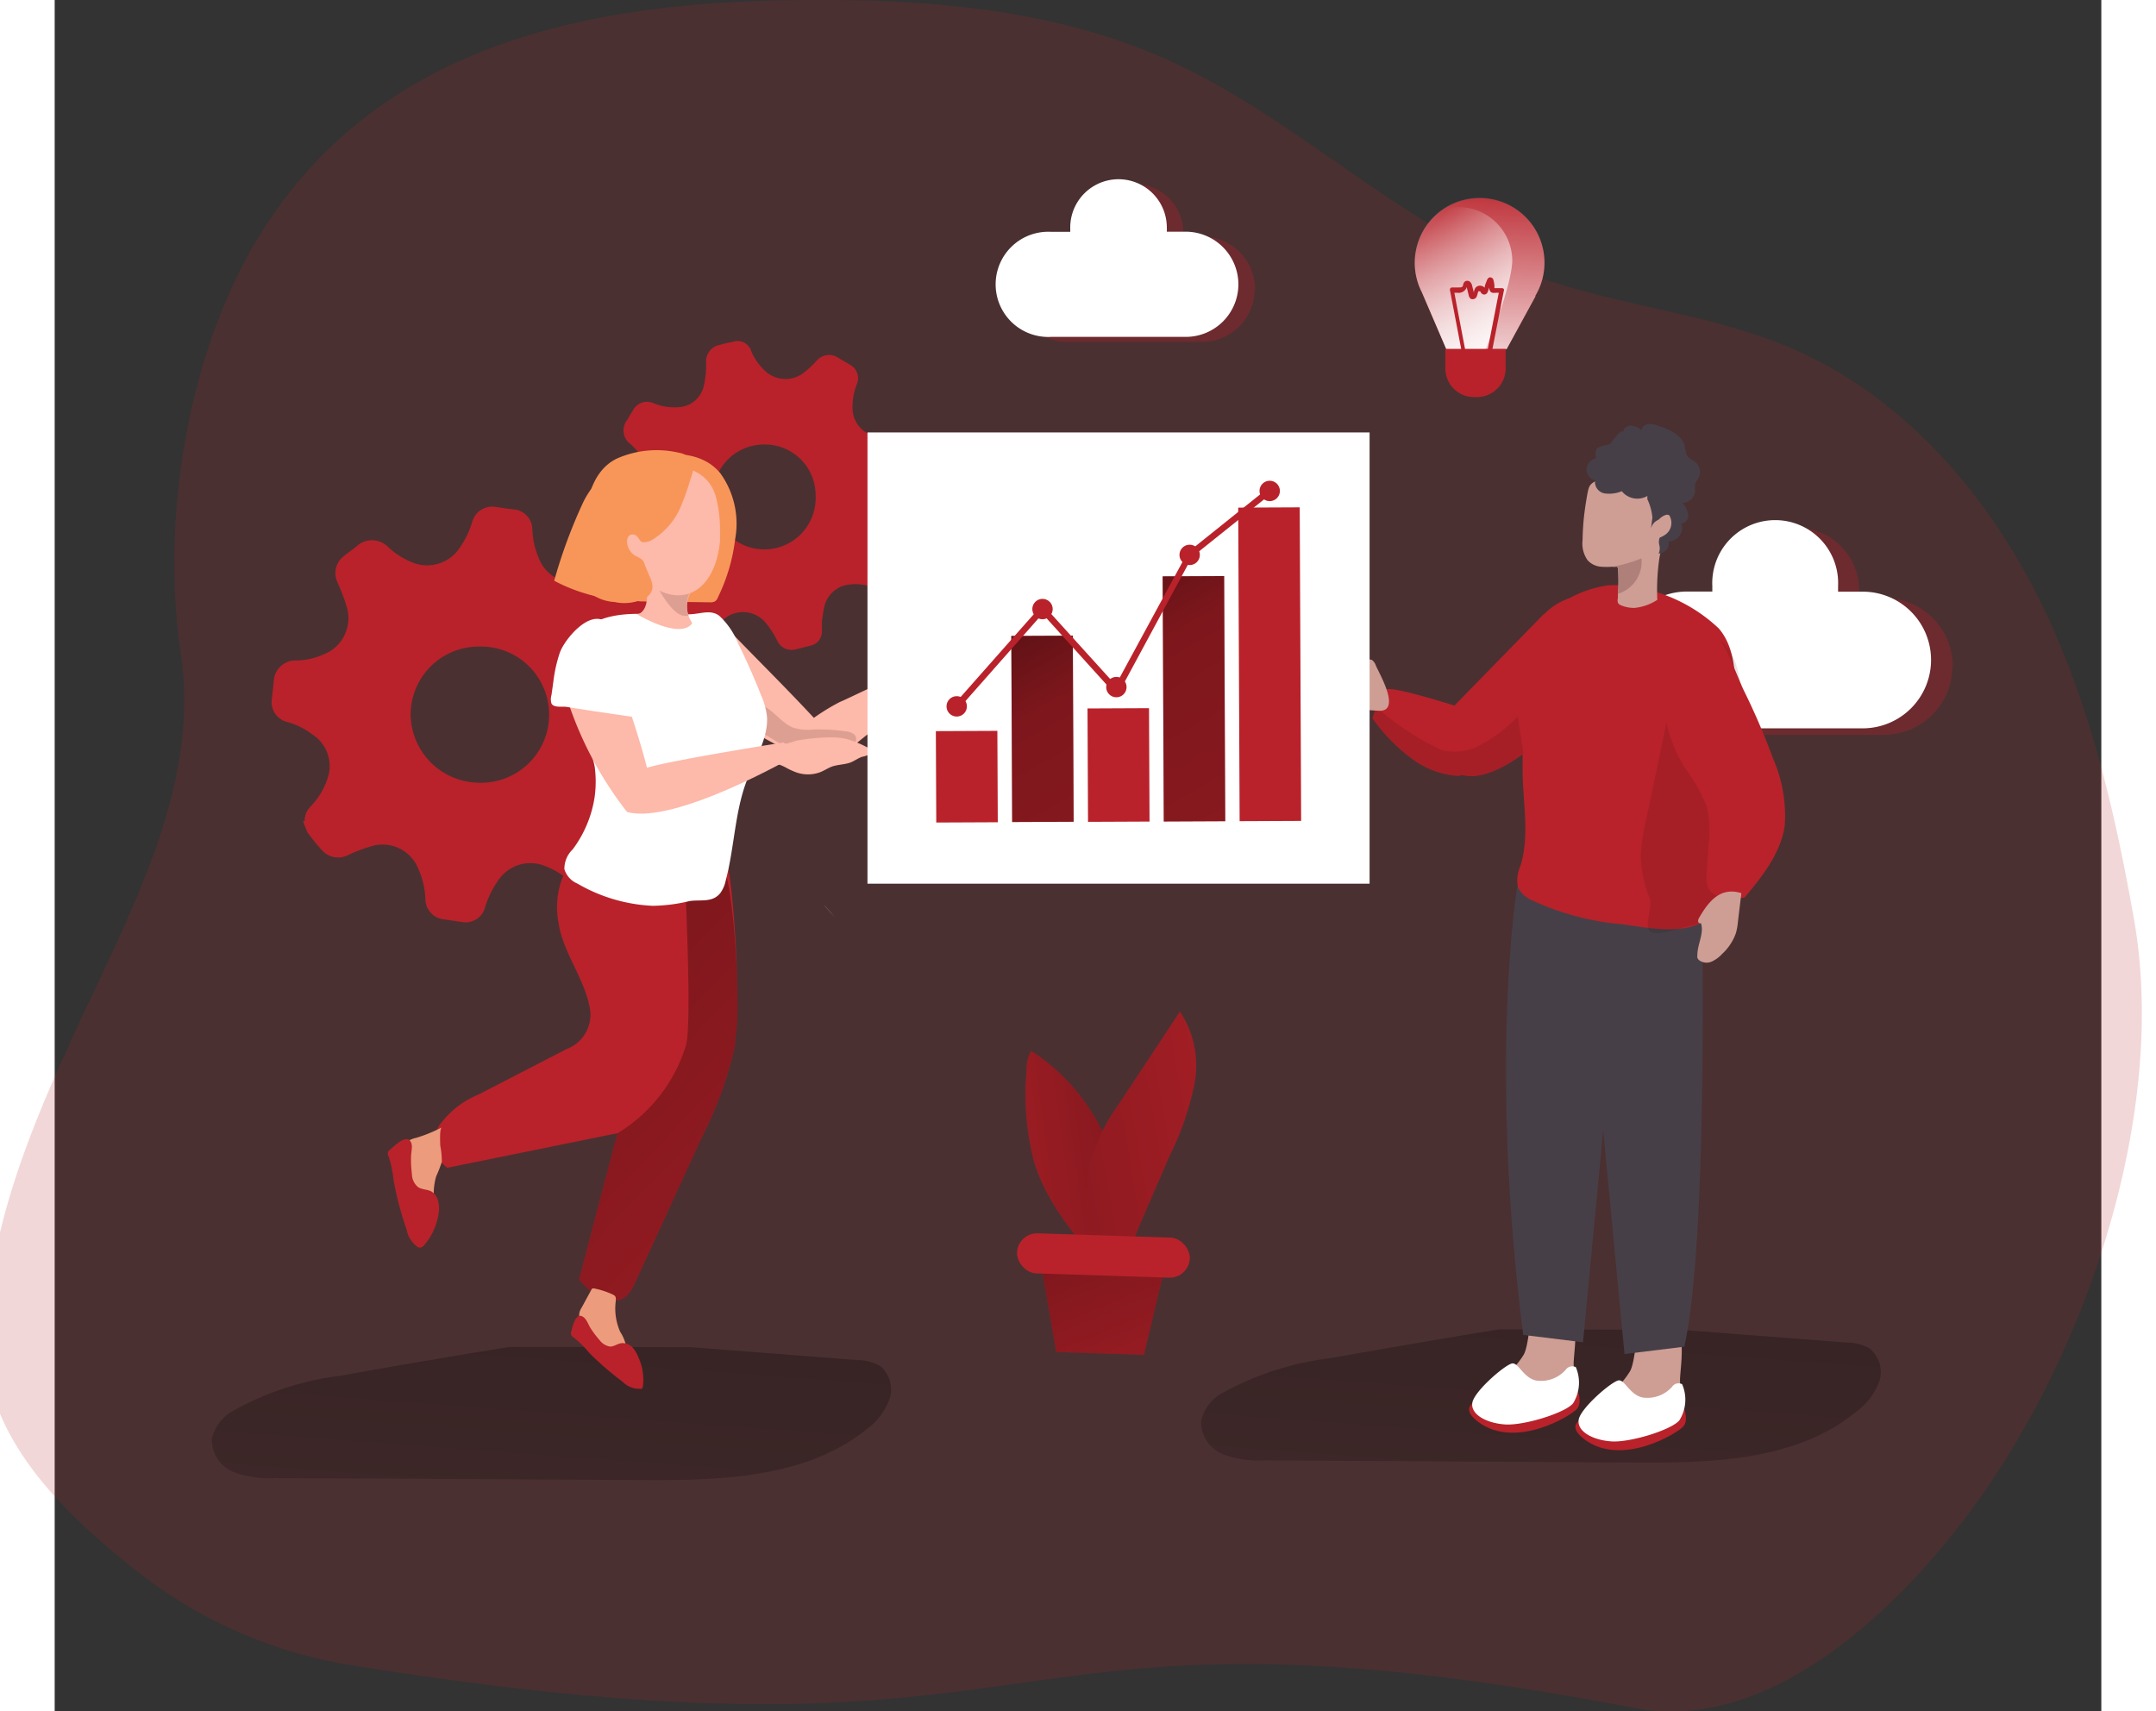 <?xml version="1.0" encoding="UTF-8" standalone="no"?>
<svg
   xmlns:dc="http://purl.org/dc/elements/1.1/"
   xmlns:cc="http://creativecommons.org/ns#"
   xmlns:rdf="http://www.w3.org/1999/02/22-rdf-syntax-ns#"
   xmlns:svg="http://www.w3.org/2000/svg"
   xmlns="http://www.w3.org/2000/svg"
   xmlns:xlink="http://www.w3.org/1999/xlink"
   xmlns:sodipodi="http://sodipodi.sourceforge.net/DTD/sodipodi-0.dtd"
   xmlns:inkscape="http://www.inkscape.org/namespaces/inkscape"
   id="Layer_1"
   data-name="Layer 1"
   viewBox="0 0 112.367 93.947"
   width="304.079"
   height="241.336"
   class="illustration"
   version="1.1"
   sodipodi:docname="process.svg"
   inkscape:version="1.0.1 (3bc2e813f5, 2020-09-07)">
  <rect x="0" y="0" width="112.367" height="93.947" fill="#333333" stroke="none"/>
  <sodipodi:namedview
     pagecolor="#ffffff"
     bordercolor="#666666"
     borderopacity="1"
     objecttolerance="10"
     gridtolerance="10"
     guidetolerance="10"
     inkscape:pageopacity="0"
     inkscape:pageshadow="2"
     inkscape:window-width="1468"
     inkscape:window-height="1036"
     id="namedview188"
     showgrid="false"
     fit-margin-top="0"
     fit-margin-left="0"
     fit-margin-right="0"
     fit-margin-bottom="0"
     inkscape:zoom="2.0522876"
     inkscape:cx="111.82371"
     inkscape:cy="88.396282"
     inkscape:window-x="0"
     inkscape:window-y="45"
     inkscape:window-maximized="0"
     inkscape:current-layer="Layer_1"
     inkscape:document-rotation="0" />
  <defs
     id="defs32">
    <linearGradient
       id="linear-gradient"
       x1="56.17"
       y1="79.01"
       x2="50.54"
       y2="155.08"
       gradientUnits="userSpaceOnUse">
      <stop
         offset="0.01"
         id="stop2" />
      <stop
         offset="0.08"
         stop-opacity="0.69"
         id="stop4" />
      <stop
         offset="0.21"
         stop-opacity="0.32"
         id="stop6" />
      <stop
         offset="1"
         stop-opacity="0"
         id="stop8" />
    </linearGradient>
    <linearGradient
       id="linear-gradient-2"
       x1="125.04"
       y1="77.79"
       x2="119.4"
       y2="153.87"
       xlink:href="#linear-gradient"
       gradientTransform="translate(-18.245,-15.148)" />
    <linearGradient
       id="linear-gradient-3"
       x1="286.79"
       y1="1609.98"
       x2="360.63"
       y2="1606.71"
       gradientTransform="rotate(46.55,1959.875,529.919)"
       xlink:href="#linear-gradient" />
    <linearGradient
       id="linear-gradient-4"
       x1="259.83"
       y1="-279.45"
       x2="309.16"
       y2="-186.08"
       gradientTransform="matrix(0.92,0,0,0.98,-179.678,304.758)"
       xlink:href="#linear-gradient" />
    <linearGradient
       id="linear-gradient-5"
       x1="269.67"
       y1="-284.65"
       x2="319"
       y2="-191.28"
       gradientTransform="matrix(0.92,0,0,0.98,-179.678,304.759)"
       xlink:href="#linear-gradient" />
    <linearGradient
       id="linear-gradient-6"
       x1="-35.22"
       y1="435.36"
       x2="-23.71"
       y2="461.71"
       gradientTransform="matrix(1,0.03,-0.03,1,123.18,-353.89)"
       xlink:href="#linear-gradient" />
    <linearGradient
       id="linear-gradient-7"
       x1="-1869.91"
       y1="1503.22"
       x2="-1889.07"
       y2="1519.55"
       gradientTransform="matrix(0.84,0.54,-0.54,0.84,2482.37,-174.38)"
       gradientUnits="userSpaceOnUse">
      <stop
         offset="0.01"
         id="stop16" />
      <stop
         offset="0.13"
         stop-opacity="0.69"
         id="stop18" />
      <stop
         offset="0.25"
         stop-opacity="0.32"
         id="stop20" />
      <stop
         offset="1"
         stop-opacity="0"
         id="stop22" />
    </linearGradient>
    <linearGradient
       id="linear-gradient-8"
       x1="-295.91"
       y1="1517.49"
       x2="-267.05"
       y2="1490.81"
       gradientTransform="matrix(0.84,0.54,-0.54,0.84,1120.405,-1040.668)"
       xlink:href="#linear-gradient-7" />
    <linearGradient
       id="linear-gradient-9"
       x1="117.9"
       y1="43.17"
       x2="118.4"
       y2="27.4"
       gradientUnits="userSpaceOnUse">
      <stop
         offset="0.01"
         stop-color="#fff"
         id="stop26" />
      <stop
         offset="1"
         stop-color="#fff"
         stop-opacity="0"
         id="stop28" />
    </linearGradient>
    <linearGradient
       id="linear-gradient-10"
       x1="121.6"
       y1="38.52"
       x2="114.06"
       y2="31.86"
       xlink:href="#linear-gradient-9"
       gradientTransform="translate(-18.245,-15.148)" />
    <linearGradient
       inkscape:collect="always"
       xlink:href="#linear-gradient"
       id="linearGradient1015"
       gradientUnits="userSpaceOnUse"
       x1="56.17"
       y1="79.01"
       x2="50.54"
       y2="155.08"
       gradientTransform="translate(-18.245,-15.148)" />
    <linearGradient
       inkscape:collect="always"
       xlink:href="#linear-gradient-7"
       id="linearGradient1017"
       gradientUnits="userSpaceOnUse"
       gradientTransform="matrix(0.84,0.54,-0.54,0.84,2464.125,-189.528)"
       x1="-1869.91"
       y1="1503.22"
       x2="-1889.07"
       y2="1519.55" />
    <linearGradient
       inkscape:collect="always"
       xlink:href="#linear-gradient-9"
       id="linearGradient1019"
       gradientUnits="userSpaceOnUse"
       x1="117.9"
       y1="43.17"
       x2="118.4"
       y2="27.4"
       gradientTransform="translate(-18.245,-15.148)" />
  </defs>
  <title
     id="title34">14</title>
  <g
     id="g1023"
     transform="matrix(0.789,0,0,0.789,-0.644,0)">
    <path
       d="m 21.325,115.852 a 32.32,32.32 0 0 1 -14.88,-6.6 c -5.09,-4 -10.62,-9.39 -10.45,-16.08 0.18,-7.1 2.83,-13.93 5.76,-20.32 3.87,-8.63 9.27,-17.73 7.84,-27.34 -1.41,-9.46 0.49,-21.11 5.55,-29.25 8,-12.82 22,-15.93 36,-16.23 9.25,-0.19 18.77,0.36 27.2,4.17 8.86,4 15.95,11.39 25,14.83 6,2.26 12.56,2.71 18.43,5.25 7.39,3.21 13.09,9.57 16.79,16.73 3.7,7.16 5.56,15.11 6.95,23 2.34,13.35 -3.22,30 -11.23,40.93 -5.37,7.3 -14.31,15.71 -23.53,13.91 -46.74,-8.92 -37.75,5.34 -89.43,-3 z"
       fill="#b9222a"
       opacity="0.18"
       style="isolation:isolate"
       id="path36" />
    <path
       d="m 132.865,46.372 a 4.76,4.76 0 0 1 -4.75,4.76 h -12.23 a 4.76,4.76 0 0 1 0,-9.52 h 1.76 a 2.54,2.54 0 0 1 0,-0.39 4.371,4.371 0 1 1 8.74,-0.15 v 0.15 c 0,0.13 0,0.26 0,0.39 h 1.75 a 4.76,4.76 0 0 1 4.76,4.76 z"
       fill="#b9222a"
       opacity="0.31"
       style="isolation:isolate"
       id="path38" />
    <path
       d="m 131.385,45.922 a 4.76,4.76 0 0 1 -4.75,4.76 h -12.22 a 4.76,4.76 0 1 1 0,-9.52 h 1.75 c 0,-0.13 0,-0.26 0,-0.38 a 4.38,4.38 0 1 1 8.75,0 v 0 c 0,0.13 0,0.26 0,0.39 h 1.75 a 4.75,4.75 0 0 1 4.72,4.75 z"
       fill="#ffffff"
       id="path40" />
    <g
       id="G8KHDO"
       transform="translate(-4.005,0.002)">
      <path
         d="m 36.46,72.28 a 1.36,1.36 0 0 1 0.4,-1 5.06,5.06 0 0 0 1.26,-2.2 2.61,2.61 0 0 0 -1.12,-2.82 5,5 0 0 0 -1.83,-0.89 1.43,1.43 0 0 1 -1,-1.56 c 0.05,-0.44 0.1,-0.88 0.14,-1.32 a 1.51,1.51 0 0 1 1.61,-1.38 4.89,4.89 0 0 0 1.84,-0.42 2.7,2.7 0 0 0 1.6,-3.39 13.29,13.29 0 0 0 -0.63,-1.65 1.48,1.48 0 0 1 0.45,-1.8 c 0.33,-0.27 0.68,-0.5 1,-0.78 a 1.58,1.58 0 0 1 2,0.06 5.31,5.31 0 0 0 1.66,1.11 2.72,2.72 0 0 0 3.35,-0.89 6.4,6.4 0 0 0 0.94,-1.93 1.44,1.44 0 0 1 1.61,-1 c 0.44,0.07 0.87,0.13 1.31,0.18 a 1.41,1.41 0 0 1 1.25,1.4 5.57,5.57 0 0 0 0.64,2.39 2.77,2.77 0 0 0 2.87,1.29 6.66,6.66 0 0 0 1.8,-0.64 1.5,1.5 0 0 1 2,0.5 c 0.25,0.38 0.58,0.71 0.83,1.09 a 1.38,1.38 0 0 1 -0.15,1.77 5.5,5.5 0 0 0 -1.14,1.76 2.71,2.71 0 0 0 1.3,3.52 8.13,8.13 0 0 0 1.51,0.66 1.44,1.44 0 0 1 1,1.43 c 0,0.53 -0.1,1.06 -0.18,1.58 a 1.4,1.4 0 0 1 -1.42,1.23 5.21,5.21 0 0 0 -2.23,0.55 2.63,2.63 0 0 0 -1.42,2.87 5.75,5.75 0 0 0 0.63,1.9 1.45,1.45 0 0 1 -0.46,2 l -0.9,0.7 a 1.45,1.45 0 0 1 -2,-0.07 5.45,5.45 0 0 0 -1.85,-1.14 2.68,2.68 0 0 0 -3.19,1 6.44,6.44 0 0 0 -0.94,1.93 1.4,1.4 0 0 1 -1.52,1 L 46,79.1 a 1.43,1.43 0 0 1 -1.14,-1.3 5.74,5.74 0 0 0 -0.54,-2.3 2.67,2.67 0 0 0 -3.1,-1.5 11.07,11.07 0 0 0 -1.77,0.66 1.49,1.49 0 0 1 -1.78,-0.34 12.69,12.69 0 0 1 -1,-1.23 4.5,4.5 0 0 1 -0.32,-0.82 z M 48.6,60.14 a 4.74,4.74 0 0 0 -4.77,4.73 4.8,4.8 0 0 0 4.62,4.74 4.74,4.74 0 1 0 0.15,-9.47 z"
         transform="translate(-14.24,-15.15)"
         fill="#b9222a"
         id="path42" />
      <path
         d="m 72.45,58.54 c 0,0.18 0,0.36 0,0.54 a 1,1 0 0 1 -0.81,1 l -1,0.25 a 1.1,1.1 0 0 1 -1.3,-0.6 6.1,6.1 0 0 0 -0.72,-1.14 2.05,2.05 0 0 0 -3,-0.35 9,9 0 0 0 -0.91,0.83 1.1,1.1 0 0 1 -1.39,0.24 L 62.51,58.83 A 1.14,1.14 0 0 1 62,57.28 5.2,5.2 0 0 0 62.28,55.88 2,2 0 0 0 60.5,53.73 c -0.5,-0.08 -1,0 -1.53,-0.1 a 1,1 0 0 1 -1,-0.93 5.74,5.74 0 0 0 -0.19,-0.82 1.13,1.13 0 0 1 0.62,-1.35 6.67,6.67 0 0 0 1.33,-0.91 1.93,1.93 0 0 0 0.27,-2.55 5.43,5.43 0 0 0 -0.84,-1 1.17,1.17 0 0 1 -0.26,-1.7 c 0.14,-0.23 0.27,-0.47 0.42,-0.7 a 1.1,1.1 0 0 1 1.4,-0.47 3.82,3.82 0 0 0 1.77,0.28 1.88,1.88 0 0 0 1.74,-1.48 6.36,6.36 0 0 0 0.16,-1.63 1.17,1.17 0 0 1 0.76,-1.17 c 0.37,-0.11 0.74,-0.19 1.11,-0.27 a 1,1 0 0 1 1.28,0.68 4,4 0 0 0 1.13,1.5 2.08,2.08 0 0 0 2.62,-0.11 6.37,6.37 0 0 0 0.8,-0.76 1.14,1.14 0 0 1 1.42,-0.24 l 0.93,0.55 a 1.07,1.07 0 0 1 0.44,1.34 4.19,4.19 0 0 0 -0.3,1.64 2,2 0 0 0 1.75,2 8.93,8.93 0 0 0 1.37,0.09 1.07,1.07 0 0 1 1.17,0.94 c 0.08,0.32 0.17,0.63 0.24,1 a 1,1 0 0 1 -0.63,1.2 4.24,4.24 0 0 0 -1.4,1 1.89,1.89 0 0 0 -0.32,2.24 6.81,6.81 0 0 0 1,1.26 1.12,1.12 0 0 1 0.24,1.54 l -0.45,0.75 a 1.1,1.1 0 0 1 -1.46,0.51 3.37,3.37 0 0 0 -2.09,-0.17 2,2 0 0 0 -1.4,1.55 9.87,9.87 0 0 0 -0.16,1.09 z m -4,-12.46 a 3.53,3.53 0 0 0 -3.57,3.54 3.57,3.57 0 1 0 7.13,0 3.52,3.52 0 0 0 -3.58,-3.54 z"
         transform="translate(-14.24,-15.15)"
         fill="#b9222a"
         id="path44" />
    </g>
    <path
       d="m 45.065,93.742 11.59,0.9 a 3.26,3.26 0 0 1 1.57,0.39 2.11,2.11 0 0 1 0.67,2.37 4.62,4.62 0 0 1 -1.58,2.06 c -4.21,3.39 -10.12,3.56 -15.56,3.53 l -25.6,-0.14 a 7,7 0 0 1 -2.91,-0.43 2.4,2.4 0 0 1 -1.49,-2.33 3.05,3.05 0 0 1 1.62,-2 20.49,20.49 0 0 1 7.38,-2.37 q 5.85,-1.05 11.72,-2"
       fill="url(#linear-gradient)"
       id="path47"
       style="fill:url(#linearGradient1015)" />
    <path
       d="m 113.935,92.532 11.59,0.89 a 3.16,3.16 0 0 1 1.57,0.4 2.11,2.11 0 0 1 0.67,2.36 4.59,4.59 0 0 1 -1.59,2.06 c -4.2,3.44 -10.11,3.57 -15.54,3.53 l -25.61,-0.15 a 7.13,7.13 0 0 1 -2.91,-0.43 2.4,2.4 0 0 1 -1.52,-2.34 3,3 0 0 1 1.62,-2 20.67,20.67 0 0 1 7.42,-2.35 q 5.85,-1.05 11.72,-2"
       fill="url(#linear-gradient-2)"
       id="path49"
       style="fill:url(#linear-gradient-2)" />
    <path
       d="m 106.515,94.852 a 4,4 0 0 1 -0.33,1.75 2.86,2.86 0 0 1 -1.26,1.17 5,5 0 0 1 -3.7,0.36 0.54,0.54 0 0 1 -0.51,-0.62 2.79,2.79 0 0 1 1,-1.74 5.91,5.91 0 0 0 1.34,-1.53 c 0.56,-1.14 0.14,-4.19 2.3,-3.7 1.77,0.38 1.21,3.01 1.16,4.31 z"
       fill="#ce9e95"
       id="path51" />
    <path
       d="m 106.815,96.852 c 0,0 0.3,0.75 -0.07,1.19 -0.37,0.44 -4.25,2.85 -6.86,0.91 -2.61,-1.94 3.54,-2.19 3.54,-2.19 z"
       fill="#b9222a"
       id="path53" />
    <path
       d="m 106.665,95.132 a 0.56,0.56 0 0 0 -0.7,0.18 2.28,2.28 0 0 1 -2.08,0.75 c -0.85,-0.2 -1.19,-1.18 -1.61,-1.19 -0.42,-0.01 -2.68,1.92 -2.81,2.74 -0.13,0.82 1,1.43 2.3,1.51 1.3,0.08 4.16,-0.8 4.71,-1.47 a 2.73,2.73 0 0 0 0.19,-2.52 z"
       fill="#ffffff"
       id="path55" />
    <path
       d="m 113.915,96.002 a 4,4 0 0 1 -0.33,1.75 2.86,2.86 0 0 1 -1.26,1.17 5,5 0 0 1 -3.7,0.37 0.73,0.73 0 0 1 -0.43,-0.26 0.67,0.67 0 0 1 -0.08,-0.37 2.79,2.79 0 0 1 1,-1.74 5.91,5.91 0 0 0 1.34,-1.53 c 0.56,-1.14 0.14,-4.19 2.3,-3.7 1.77,0.41 1.21,3.04 1.16,4.31 z"
       fill="#ce9e95"
       id="path57" />
    <path
       d="m 114.215,98.072 c 0,0 0.3,0.75 -0.07,1.19 -0.37,0.44 -4.25,2.85 -6.86,0.91 -2.61,-1.94 3.53,-2.19 3.53,-2.19 z"
       fill="#b9222a"
       id="path59" />
    <path
       d="m 114.065,96.322 a 0.54,0.54 0 0 0 -0.7,0.18 2.3,2.3 0 0 1 -2.08,0.74 c -0.85,-0.2 -1.19,-1.18 -1.61,-1.19 -0.42,-0.01 -2.68,1.92 -2.81,2.74 -0.13,0.82 1,1.43 2.3,1.51 1.3,0.08 4.16,-0.8 4.71,-1.47 a 2.71,2.71 0 0 0 0.19,-2.51 z"
       fill="#ffffff"
       id="path61" />
    <path
       d="m 115.455,64.152 c 0,0 0.41,22.16 -1.24,29.56 l -4.16,0.51 -2.89,-30.37 z"
       fill="#473f47"
       id="path63" />
    <path
       d="m 102.585,61.732 c 0,0 -2,12 0.42,31.16 l 4.16,0.51 2.89,-30.35 z"
       fill="#473f47"
       id="path65" />
    <path
       d="m 97.755,52.192 c 0,0.8 0.31,1.5 1,1.73 a 0.61,0.61 0 0 0 0.18,0.05 c 1.28,0.26 3,-0.71 4.13,-1.56 a 15.79,15.79 0 0 0 1.39,-1.14 v -8.56 l -6.22,6.37 a 9.82,9.82 0 0 0 -0.48,3.11 z"
       fill="#b9222a"
       id="path67" />
    <path
       d="m 102.965,52.382 c 0,0.4 0,0.81 0,1.21 0,2.21 0.51,4.49 -0.15,6.66 a 2.46,2.46 0 0 0 -0.18,1.48 1.84,1.84 0 0 0 0.93,0.89 18.61,18.61 0 0 0 6.4,1.7 c 1.65,0.23 4,0.72 5.53,-0.17 a 2.76,2.76 0 0 0 1.08,-1.79 33.42,33.42 0 0 0 1,-7 c 0,-0.3 0,-0.61 0.06,-0.92 0.13,-2.11 0.17,-4.24 0.13,-6.35 0,-1.54 -0.15,-3.2 -1.15,-4.36 a 11,11 0 0 0 -5.86,-2.88 6.65,6.65 0 0 0 -1.94,-0.11 8.16,8.16 0 0 0 -2.61,0.89 4.4,4.4 0 0 0 -2.32,1.85 13,13 0 0 0 -1.13,3.48 12.77,12.77 0 0 0 -0.06,3.44 c 0.06,0.56 0.2,1.12 0.26,1.67 0.01,0.11 0.01,0.21 0.01,0.31 z"
       fill="#b9222a"
       id="path69" />
    <path
       d="m 111.995,64.902 c 0.64,0.19 2.12,-0.39 2.61,-0.48 0.29,0 0.56,-0.2 0.85,-0.27 1.47,-0.37 1.64,-4.48 1.78,-5.59 a 76.77,76.77 0 0 0 1,-8.89 9.75,9.75 0 0 0 -0.39,-3.36 3.88,3.88 0 0 0 -2.19,-2.46 c -1.87,-0.67 -2.43,5.25 -2.69,6.47 l -1.4,6.69 a 15.24,15.24 0 0 0 -0.39,2.51 8.82,8.82 0 0 0 0.63,3 c 0.17,0.59 -0.3,1.7 -0.07,2.13 a 0.37,0.37 0 0 0 0.26,0.25 z"
       fill="#020202"
       opacity="0.1"
       id="path71" />
    <path
       d="m 107.485,38.982 a 1.39,1.39 0 0 0 0.9,0.45 5.08,5.08 0 0 0 0.87,0 h 0.17 a 0.2,0.2 0 0 1 0.11,0 0.22,0.22 0 0 1 0.06,0.13 10.12,10.12 0 0 1 0,1.74 v 0 0.31 a 0.61,0.61 0 0 0 0,0.33 c 0.06,0.13 0.21,0.18 0.35,0.23 a 2.38,2.38 0 0 0 0.79,0.13 3.5,3.5 0 0 0 1.6,-0.56 15.53,15.53 0 0 1 0.16,-3 15.9,15.9 0 0 0 0.38,-3.81 2.49,2.49 0 0 0 -0.53,-1.38 2.44,2.44 0 0 0 -1.89,-0.68 4.73,4.73 0 0 0 -2.59,0.71 c -0.29,0.19 -0.32,0.44 -0.39,0.76 -0.09,0.5 -0.17,1 -0.23,1.52 -0.06,0.52 -0.1,1.15 -0.11,1.74 a 2,2 0 0 0 0.35,1.38 z"
       fill="#ce9e95"
       id="path73" />
    <path
       d="m 108.085,31.902 a 0.81,0.81 0 0 0 -0.67,0.73 0.8,0.8 0 0 0 0.59,0.8 0.81,0.81 0 0 0 0.65,0.9 2.3,2.3 0 0 0 1.21,-0.15 1.39,1.39 0 0 0 1.78,0.33 v 0.23 a 3.76,3.76 0 0 1 0.35,1.27 l -0.11,0.85 a 0.84,0.84 0 0 1 0.92,-0.74 0.44,0.44 0 0 1 0.34,0.11 0.48,0.48 0 0 1 0.07,0.2 0.82,0.82 0 0 1 -0.32,0.69 c -0.15,0.1 -0.34,0.17 -0.41,0.34 a 0.86,0.86 0 0 0 0,0.5 0.93,0.93 0 0 1 -0.06,0.57 l 0.28,-0.07 a 1.19,1.19 0 0 0 0.23,-0.16 0.77,0.77 0 0 0 0.19,-0.63 0.93,0.93 0 0 0 0.88,-1.24 0.56,0.56 0 0 0 0.48,-0.64 1.69,1.69 0 0 0 -0.4,-0.8 0.89,0.89 0 0 0 0.88,-0.89 1.4,1.4 0 0 1 0,-0.41 1.67,1.67 0 0 1 0.24,-0.43 0.9,0.9 0 0 0 -0.17,-1.06 c -0.2,-0.18 -0.48,-0.27 -0.63,-0.49 a 2.3,2.3 0 0 1 -0.15,-0.64 c -0.18,-0.81 -1.08,-1.19 -1.87,-1.45 a 1.53,1.53 0 0 0 -0.67,-0.11 0.52,0.52 0 0 0 -0.47,0.42 1.39,1.39 0 0 0 -0.76,-0.32 c -0.27,0 -0.57,0.25 -0.5,0.51 -0.11,-0.44 -0.85,0.7 -0.89,0.73 -0.49,0.3 -1.24,0 -1.01,1.05 z"
       fill="#473f47"
       id="path75" />
    <path
       d="m 109.255,39.452 h 0.17 a 0.2,0.2 0 0 1 0.11,0 0.22,0.22 0 0 1 0.06,0.13 10.12,10.12 0 0 1 0,1.74 v 0 a 2.34,2.34 0 0 0 1.64,-2.47 9.71,9.71 0 0 1 -2,0.58 z"
       fill="#af807a"
       id="path77" />
    <path
       d="m 92.515,49.982 a 12.24,12.24 0 0 0 3,3 6,6 0 0 0 2.81,1 0.86,0.86 0 0 0 0.39,-0.05 1.06,1.06 0 0 0 0.54,-0.37 3.11,3.11 0 0 0 0.72,-1.77 c 0.07,-1.71 -1.78,-2.7 -1.78,-2.7 0,0 -4.21,-1.34 -4.71,-1.12 -0.27,0.11 -0.53,0.71 -0.71,1.22 -0.18,0.51 -0.26,0.79 -0.26,0.79 z"
       fill="#b9222a"
       id="path79" />
    <path
       d="m 92.515,49.982 a 12.24,12.24 0 0 0 3,3 6,6 0 0 0 2.81,1 0.86,0.86 0 0 0 0.39,-0.05 0.61,0.61 0 0 0 0.18,0.05 c 1.28,0.26 3,-0.71 4.13,-1.56 v 0 l -0.4,-2.56 a 10.27,10.27 0 0 1 -2.64,2 3.74,3.74 0 0 1 -2.26,0.41 2.24,2.24 0 0 1 -0.61,-0.18 19.51,19.51 0 0 1 -4.36,-2.91 c -0.14,0.43 -0.24,0.8 -0.24,0.8 z"
       fill="#020202"
       opacity="0.1"
       id="path81" />
    <path
       d="m 120.385,52.772 a 9.89,9.89 0 0 1 0.82,4.68 c -0.28,1.92 -1.56,3.53 -2.79,5 -1,0.15 -2.23,0.13 -2.58,-0.79 a 2.3,2.3 0 0 1 -0.06,-0.91 l 0.14,-2 a 7.3,7.3 0 0 0 -0.14,-2.64 11.91,11.91 0 0 0 -1.49,-2.64 10.17,10.17 0 0 1 -1.53,-4.62 c -0.11,-1.54 1.06,-6.52 3.33,-5 0.94,0.62 1.78,3.18 2.28,4.21 q 1.14,2.31 2.02,4.71 z"
       fill="#b9222a"
       id="path83" />
    <path
       d="m 115.255,63.852 a 0.46,0.46 0 0 0 -0.08,0.25 0.15,0.15 0 0 0 0.2,0.14 c 0.23,0.71 -0.25,1.46 -0.25,2.21 a 0.68,0.68 0 0 0 0,0.2 0.47,0.47 0 0 0 0.17,0.2 0.88,0.88 0 0 0 0.85,0.05 2.28,2.28 0 0 0 0.71,-0.53 3.56,3.56 0 0 0 0.95,-1.44 4.12,4.12 0 0 0 0.14,-0.78 l 0.24,-2 c -1.43,-0.45 -2.25,0.52 -2.93,1.7 z"
       fill="#ce9e95"
       id="path85" />
    <path
       d="m 92.755,46.322 a 0.8,0.8 0 0 0 -0.22,-0.35 0.25,0.25 0 0 0 -0.36,0 0.56,0.56 0 0 0 -0.07,0.23 0.49,0.49 0 0 1 -0.45,0.29 1.54,1.54 0 0 1 -0.55,-0.14 15.92,15.92 0 0 0 -1.53,-0.47 0.59,0.59 0 0 0 -0.37,0 0.52,0.52 0 0 0 -0.26,0.32 2,2 0 0 0 0.32,1.88 3.23,3.23 0 0 0 1.64,1.08 8.59,8.59 0 0 0 2,0.29 0.89,0.89 0 0 0 0.49,-0.07 c 0.8,-0.46 -0.41,-2.53 -0.64,-3.06 z"
       fill="#ce9e95"
       id="path87" />
    <path
       d="m 44.645,61.262 c 0,0 0,9.26 -0.66,10.94 -1.71,4.7 -4,6.62 -4,6.62 q -1.35,5.11 -2.68,10.23 c 0.87,1 2.32,2 3.3,1.13 a 2.66,2.66 0 0 0 0.59,-0.9 l 4.71,-10.26 a 26.23,26.23 0 0 0 2.26,-6.3 v -0.19 -0.05 c 0,-0.13 0.07,-0.56 0.13,-1.18 v 0 c 0.15,-1.81 -0.15,-10.37 -1,-12.62 0,0 -3.17,1.09 -4.08,-0.15 z"
       fill="#b9222a"
       id="path89" />
    <path
       d="m 44.645,61.262 c 0,0 0,9.26 -0.66,10.94 -1.71,4.7 -4,6.62 -4,6.62 q -1.35,5.11 -2.68,10.23 c 0.87,1 2.32,2 3.3,1.13 a 2.66,2.66 0 0 0 0.59,-0.9 l 4.71,-10.26 a 26.23,26.23 0 0 0 2.26,-6.3 v -0.19 -0.05 c 0,-0.13 0.07,-0.56 0.13,-1.18 v 0 c 0.15,-1.81 -0.12,-8.74 -0.92,-11 a 3.15,3.15 0 0 1 -2.81,-0.91 z"
       fill="url(#linear-gradient-3)"
       id="path91"
       style="fill:url(#linear-gradient-3)" />
    <path
       d="m 36.755,59.932 a 5.68,5.68 0 0 0 -0.89,4.22 c 0.32,2.21 1.9,4 2.22,6.18 a 2.55,2.55 0 0 1 -1.63,2.66 l -6.16,3.18 a 6.33,6.33 0 0 0 -2.68,2.09 2.2,2.2 0 0 0 0.52,3 l 11.86,-2.41 a 10.87,10.87 0 0 0 4.76,-6.14 c 0.45,-1.73 -0.16,-13.32 -0.16,-13.32 -1.92,-1.84 -2.58,-1.15 -3.77,-2.55 -1.43,1.08 -3,1.64 -4.07,3.09 z"
       fill="#b9222a"
       id="path93" />
    <path
       d="m 27.195,83.162 c 0,0.67 0.13,1.47 -0.38,1.92 a 0.24,0.24 0 0 1 -0.17,0.09 0.38,0.38 0 0 1 -0.26,-0.11 c -1.17,-1 -1.48,-2.67 -1.58,-4.21 a 1.68,1.68 0 0 1 0.19,-1.13 1.92,1.92 0 0 1 1,-0.55 10.43,10.43 0 0 0 1.76,-0.72 c -0.17,0.09 -0.11,1.09 -0.11,1.26 a 5.57,5.57 0 0 1 0.11,1.14 9.51,9.51 0 0 1 -0.39,1 4.19,4.19 0 0 0 -0.17,1.31 z"
       fill="#ec9c7d"
       id="path95" />
    <path
       d="m 40.165,92.672 a 2.93,2.93 0 0 1 0.48,1.61 0.47,0.47 0 0 1 -0.12,0.28 c -0.21,0.2 -0.55,0.06 -0.78,-0.1 a 10,10 0 0 1 -2.24,-2.51 0.84,0.84 0 0 1 -0.19,-0.39 0.93,0.93 0 0 1 0.16,-0.55 l 0.68,-1.25 a 0.27,0.27 0 0 1 0.08,-0.1 0.22,0.22 0 0 1 0.14,0 5.53,5.53 0 0 1 1.05,0.32 c 0.46,0.19 0.47,0.21 0.42,0.68 a 4,4 0 0 0 0.32,2.01 z"
       fill="#ec9c7d"
       id="path97" />
    <path
       d="m 36.755,92.672 a 0.35,0.35 0 0 0 0,0.2 c 0,0.09 0.11,0.15 0.18,0.2 a 7.29,7.29 0 0 1 1.08,1.07 21.28,21.28 0 0 0 2.31,2 1.64,1.64 0 0 0 1.19,0.5 0.38,0.38 0 0 0 0.15,0 0.33,0.33 0 0 0 0.09,-0.21 3.73,3.73 0 0 0 -0.33,-2 2.17,2.17 0 0 0 -0.4,-0.67 0.94,0.94 0 0 0 -0.71,-0.3 c -0.29,0 -0.55,0.24 -0.85,0.24 a 1.14,1.14 0 0 1 -0.74,-0.46 6.57,6.57 0 0 1 -0.63,-0.84 c -0.14,-0.22 -0.27,-0.62 -0.5,-0.76 -0.53,-0.38 -0.74,0.69 -0.84,1.03 z"
       fill="#b9222a"
       id="path99" />
    <path
       d="m 24.165,79.992 a 0.33,0.33 0 0 0 -0.1,0.49 8.73,8.73 0 0 1 0.34,1.69 23.18,23.18 0 0 0 0.9,3.39 1.93,1.93 0 0 0 0.81,1.24 0.39,0.39 0 0 0 0.18,0 0.44,0.44 0 0 0 0.22,-0.14 4.35,4.35 0 0 0 1,-2.12 2.27,2.27 0 0 0 0,-0.9 1.06,1.06 0 0 0 -0.48,-0.73 c -0.29,-0.16 -0.67,-0.12 -0.95,-0.32 a 1.21,1.21 0 0 1 -0.41,-0.9 8,8 0 0 1 -0.06,-1.19 c 0,-0.31 0.13,-0.77 0,-1 -0.27,-0.65 -1.15,0.23 -1.45,0.49 z"
       fill="#b9222a"
       id="path101" />
    <path
       d="m 48.165,37.532 a 12.63,12.63 0 0 1 -1.18,4 0.6,0.6 0 0 1 -0.23,0.32 0.65,0.65 0 0 1 -0.34,0.06 l -4.66,-0.06 c -0.37,0 -0.83,-0.06 -1,-0.41 -0.15,0.31 -0.58,0.33 -0.92,0.29 a 12.08,12.08 0 0 1 -4.26,-1.32 35.65,35.65 0 0 1 1.94,-5.29 5.87,5.87 0 0 1 1.09,-1.64 5.69,5.69 0 0 1 2.15,-1.28 c 2,-0.72 4.85,-1.12 6.38,0.73 a 6,6 0 0 1 1.03,4.6 z"
       fill="#f89659"
       id="path103" />
    <path
       d="m 48.025,44.152 c 1.87,1.93 3.79,3.83 5.62,5.8 a 15,15 0 0 1 1.8,-1.1 c 0.84,-0.34 6.31,-3.11 8.42,-3.54 a 6.77,6.77 0 0 1 3.4,0.18 0.71,0.71 0 0 1 0.44,0.31 c 0.15,0.3 -0.18,0.63 -0.5,0.7 a 5.39,5.39 0 0 0 -1,0.17 2.11,2.11 0 0 0 -0.67,0.63 3.88,3.88 0 0 1 -2.87,1.3 c -0.45,0 -0.91,-0.22 -1.35,-0.19 a 4,4 0 0 0 -1.63,0.91 c -1.47,1 -2.78,2.27 -4.27,3.27 a 2.11,2.11 0 0 1 -1,0.44 2.34,2.34 0 0 1 -1,-0.23 17.57,17.57 0 0 1 -6,-3.41 1.56,1.56 0 0 1 -0.35,-0.46 1.77,1.77 0 0 1 -0.08,-0.56 c 0,-0.78 0,-1.57 0,-2.35 a 2.3,2.3 0 0 1 0.23,-1 0.82,0.82 0 0 1 0.9,-0.42"
       fill="#fdb9a9"
       id="path105" />
    <path
       d="m 51.585,50.262 a 2.52,2.52 0 0 0 0.59,0.36 3.39,3.39 0 0 0 1.46,0.14 13.84,13.84 0 0 1 2.23,0.13 1.18,1.18 0 0 1 0.53,0.17 0.43,0.43 0 0 1 0.18,0.48 0.69,0.69 0 0 1 -0.21,0.24 4.17,4.17 0 0 1 -2,1.08 4.2,4.2 0 0 1 -2.61,-0.83 l -1.64,-1 a 1.75,1.75 0 0 1 -0.63,-0.51 c -0.23,-0.36 -0.28,-1.35 0.28,-1.45 0.56,-0.1 1.45,0.94 1.82,1.19 z"
       fill="#de9f93"
       id="path107" />
    <path
       d="m 47.065,42.852 c -0.59,-0.45 -1.28,-0.14 -2,-0.11 -0.72,0.03 -1.61,0.06 -2.41,0 -1.53,-0.05 -4,-0.21 -5.41,1.46 -1.68,2 -0.36,5.3 0.51,7.4 a 5.81,5.81 0 0 1 0.64,1.76 7.9,7.9 0 0 1 0,2.06 8.11,8.11 0 0 1 -1.53,3.68 1.87,1.87 0 0 0 -0.58,1.38 1.59,1.59 0 0 0 0.9,1 11.44,11.44 0 0 0 5.25,1.55 11.51,11.51 0 0 0 2.56,-0.33 c 0.76,-0.12 1.59,0.14 2.15,-0.57 a 2.28,2.28 0 0 0 0.36,-0.83 c 0.64,-2.41 0.63,-5 1.59,-7.28 0.51,-1.24 1.37,-2.74 1.29,-4.12 a 5,5 0 0 0 -0.42,-1.54 c -0.48,-1.21 -1,-2.4 -1.58,-3.56 a 5.29,5.29 0 0 0 -1.32,-1.95 z"
       fill="#ffffff"
       id="path109" />
    <path
       d="m 45.175,43.352 c 0,0 -0.5,1.26 -3.83,-0.6 0,0 0.9,-0.08 0.65,-1.93 a 4,4 0 0 0 -0.65,-1.78 0.32,0.32 0 0 0 0.54,-0.15 3.27,3.27 0 0 0 0.23,0.53 c 0.52,1 1.66,2.19 2.93,1.85 a 2,2 0 0 0 -0.12,1.58 2.4,2.4 0 0 0 0.25,0.5 z"
       fill="#fdb9a9"
       id="path111" />
    <path
       d="m 44.925,42.852 h -0.17 c -1.25,0.13 -2.72,-3.52 -2.72,-3.52 h 0.08 c 0.52,1 1.66,2.19 2.93,1.85 a 2,2 0 0 0 -0.12,1.67 z"
       fill="#de9f93"
       id="path113" />
    <path
       d="m 43.975,41.412 c 1.82,0.16 2.94,-1.55 3.14,-3.78 q 0,-0.37 0,-0.75 a 9,9 0 0 0 -0.25,-2.16 c -0.8,-3.43 -5.67,-2.06 -5.67,-2.06 -3.8,1.72 -0.44,8.49 2.78,8.75 z"
       fill="#fdb9a9"
       id="path115" />
    <path
       d="m 45.275,32.592 a 5.88,5.88 0 0 1 -0.23,0.79 14.93,14.93 0 0 1 -0.55,1.59 5,5 0 0 1 -2,2.53 1.25,1.25 0 0 1 -0.74,0.23 c -0.25,-0.05 -0.23,-0.24 -0.42,-0.42 a 0.44,0.44 0 0 0 -0.49,-0.08 0.53,0.53 0 0 0 -0.2,0.44 1.2,1.2 0 0 0 0.57,1 2.59,2.59 0 0 1 0.46,0.26 c 0.17,0.15 0.19,0.37 0.28,0.56 l 0.3,0.71 a 1.54,1.54 0 0 1 0.16,0.72 1,1 0 0 1 -0.49,0.69 3.22,3.22 0 0 1 -2.15,0.28 3.1,3.1 0 0 1 -1.46,-0.46 7,7 0 0 1 -0.69,-0.64 5.08,5.08 0 0 0 -1.14,-0.63 4.19,4.19 0 0 0 1.07,-1.07 3.19,3.19 0 0 0 0.3,-2.66 c -0.16,-0.56 0,-3.54 2.1,-4.53 a 6.85,6.85 0 0 1 4.29,-0.4 1.45,1.45 0 0 1 0.72,0.33 0.8,0.8 0 0 1 0.31,0.76 z"
       fill="#f89659"
       id="path117" />
    <path
       d="m 42.035,53.432 -1.39,3.07 a 25.48,25.48 0 0 1 -4.15,-7.8 c -1,-3.57 0.77,-4.47 0.77,-4.47 1.36,-0.5 2.28,1.43 3.61,5.34 0.73,2.15 1.16,3.86 1.16,3.86 z"
       fill="#fdb9a9"
       id="path119" />
    <path
       d="m 40.645,56.502 c 0,0 -0.06,-2.5 1.16,-3 1.22,-0.5 9.74,-1.84 9.74,-1.84 l 0.8,0.93 c 0,0 -8.37,4.83 -11.7,3.91 z"
       fill="#fdb9a9"
       id="path121" />
    <path
       d="m 54.465,63.092 -0.11,-0.11 c 0.42,0.47 0.7,0.8 0.78,0.9 -0.21,-0.27 -0.44,-0.54 -0.67,-0.79 z"
       fill="#dc9bd5"
       id="path123" />
    <path
       d="m 52.465,51.532 a 15,15 0 0 1 2.21,-0.22 4.75,4.75 0 0 1 1.19,0.1 6.76,6.76 0 0 1 1.41,0.55 c 0.12,0.06 0.27,0.14 0.29,0.28 a 0.33,0.33 0 0 1 -0.19,0.31 1.73,1.73 0 0 1 -0.37,0.11 c -0.27,0.09 -0.51,0.27 -0.77,0.38 -0.42,0.17 -0.9,0.15 -1.33,0.3 -0.27,0.1 -0.52,0.27 -0.79,0.38 a 2.43,2.43 0 0 1 -1.76,0 5.86,5.86 0 0 1 -0.57,-0.26 3.15,3.15 0 0 0 -0.56,-0.26 c -0.13,0 -0.22,0 -0.32,-0.12 a 1,1 0 0 1 0,-1 1.36,1.36 0 0 1 0.91,-0.35 z"
       fill="#fdb9a9"
       id="path125" />
    <path
       d="m 35.955,45.452 a 10,10 0 0 0 -0.44,2 l -0.13,0.92 a 1,1 0 0 0 0,0.58 c 0.16,0.32 0.77,0.19 1.07,0.24 l 1.64,0.26 3.27,0.48 a 6.74,6.74 0 0 0 0,-1.68 c -0.1,-0.52 -0.33,-1 -0.46,-1.53 -0.13,-0.53 -0.15,-0.87 -0.25,-1.26 a 4,4 0 0 0 -1.49,-2.2 c -1.15,-0.84 -2.83,1.19 -3.18,2.11 z"
       fill="#ffffff"
       style="isolation:isolate"
       id="path127" />
    <rect
       x="57.375"
       y="30.092"
       width="34.94"
       height="31.4"
       fill="#ffffff"
       id="rect129" />
    <rect
       x="61.902"
       y="51.158"
       width="4.28"
       height="6.36"
       transform="rotate(-0.26)"
       fill="#b9222a"
       id="rect131" />
    <rect
       x="67.182"
       y="44.558"
       width="4.28"
       height="12.95"
       transform="rotate(-0.26)"
       fill="#b9222a"
       id="rect133" />
    <rect
       x="72.462"
       y="49.628"
       width="4.28"
       height="7.89"
       transform="rotate(-0.26)"
       fill="#b9222a"
       id="rect135" />
    <rect
       x="77.732"
       y="40.459"
       width="4.28"
       height="17.06"
       transform="rotate(-0.26)"
       fill="#b9222a"
       id="rect137" />
    <rect
       x="67.182"
       y="44.558"
       width="4.28"
       height="12.95"
       transform="rotate(-0.26)"
       fill="url(#linear-gradient-4)"
       id="rect139"
       style="fill:url(#linear-gradient-4)" />
    <rect
       x="77.732"
       y="40.459"
       width="4.28"
       height="17.06"
       transform="rotate(-0.26)"
       fill="url(#linear-gradient-5)"
       id="rect141"
       style="fill:url(#linear-gradient-5)" />
    <rect
       x="83.012"
       y="35.699"
       width="4.28"
       height="21.82"
       transform="rotate(-0.26)"
       fill="#b9222a"
       id="rect143" />
    <polygon
       points="73.45,87.94 74.52,94.08 80.62,94.27 82.06,88.22 "
       fill="#b9222a"
       id="polygon145"
       transform="translate(-4.005,0.002)" />
    <polygon
       points="73.45,87.94 74.52,94.08 80.62,94.27 82.06,88.22 "
       fill="url(#linear-gradient-6)"
       id="polygon147"
       style="fill:url(#linear-gradient-6)"
       transform="translate(-4.005,0.002)" />
    <path
       d="m 68.755,73.122 a 2.86,2.86 0 0 0 -0.31,1.39 18.52,18.52 0 0 0 0.56,6.47 c 1,3.05 3.18,5.51 5.35,7.87 -0.17,-0.26 0.32,-1.64 0.38,-2 0.13,-0.65 0.27,-1.29 0.4,-1.93 a 7,7 0 0 0 -0.27,-3.07 14.73,14.73 0 0 0 -3.11,-6.12 13.68,13.68 0 0 0 -3,-2.61 z"
       fill="#b9222a"
       id="path149" />
    <path
       d="m 68.755,73.122 a 2.86,2.86 0 0 0 -0.31,1.39 18.52,18.52 0 0 0 0.56,6.47 c 1,3.05 3.18,5.51 5.35,7.87 -0.17,-0.26 0.32,-1.64 0.38,-2 0.13,-0.65 0.27,-1.29 0.4,-1.93 a 7,7 0 0 0 -0.27,-3.07 14.73,14.73 0 0 0 -3.11,-6.12 13.68,13.68 0 0 0 -3,-2.61 z"
       fill="url(#linear-gradient-7)"
       id="path151"
       style="fill:url(#linearGradient1017)" />
    <path
       d="m 78.375,80.482 a 20.13,20.13 0 0 0 1.74,-5 6.73,6.73 0 0 0 -1,-5.09 l -4.17,6.32 a 14.25,14.25 0 0 0 -2,3.86 10.34,10.34 0 0 0 1.57,8.25 c 0.93,-0.8 1.37,-2.63 1.88,-3.76 z"
       fill="#b9222a"
       id="path153" />
    <path
       d="m 78.375,80.482 a 20.13,20.13 0 0 0 1.74,-5 6.73,6.73 0 0 0 -1,-5.09 l -4.17,6.32 a 14.25,14.25 0 0 0 -2,3.86 10.34,10.34 0 0 0 1.57,8.25 c 0.93,-0.8 1.37,-2.63 1.88,-3.76 z"
       fill="url(#linear-gradient-8)"
       id="path155"
       style="fill:url(#linear-gradient-8)" />
    <rect
       x="70.559"
       y="83.542"
       width="12.03"
       height="2.79"
       rx="1.4"
       transform="rotate(1.85)"
       fill="#b9222a"
       id="rect157" />
    <circle
       cx="69.555"
       cy="42.382"
       r="0.71"
       fill="#b9222a"
       id="circle159" />
    <circle
       cx="63.585"
       cy="49.152"
       r="0.71"
       fill="#b9222a"
       id="circle161" />
    <circle
       cx="74.695"
       cy="47.812"
       r="0.71"
       fill="#b9222a"
       id="circle163" />
    <circle
       cx="79.795"
       cy="38.612"
       r="0.71"
       fill="#b9222a"
       id="circle165" />
    <circle
       cx="85.365"
       cy="34.162"
       r="0.71"
       fill="#b9222a"
       id="circle167" />
    <polygon
       points="89.23,33.98 89.5,34.33 83.97,38.75 78.74,48.44 73.56,42.71 67.75,49.29 67.42,49 73.56,42.05 78.65,47.67 83.66,38.44 "
       fill="#b9222a"
       id="polygon169"
       transform="translate(-4.005,0.002)" />
    <path
       d="m 84.315,20.132 a 3.66,3.66 0 0 1 -3.65,3.66 h -9.39 a 3.66,3.66 0 0 1 0,-7.32 h 1.35 a 2.71,2.71 0 0 1 0,-0.29 3.361,3.361 0 0 1 6.72,-0.12 v 0.12 a 2.64,2.64 0 0 1 0,0.29 h 1.35 a 3.65,3.65 0 0 1 3.65,3.66 z"
       fill="#b9222a"
       opacity="0.31"
       style="isolation:isolate"
       id="path171" />
    <path
       d="m 83.185,19.782 a 3.66,3.66 0 0 1 -3.66,3.66 h -9.38 a 3.66,3.66 0 1 1 0,-7.31 h 1.34 c 0,-0.1 0,-0.2 0,-0.3 a 3.36,3.36 0 0 1 6.72,0 v 0 a 2.71,2.71 0 0 1 0,0.29 h 1.34 a 3.67,3.67 0 0 1 3.64,3.66 z"
       fill="#ffffff"
       id="path173" />
    <path
       d="m 112.875,35.852 a 0.3,0.3 0 0 1 0.28,0 0.29,0.29 0 0 1 0.08,0.14 1,1 0 0 1 -0.47,1.29 0.66,0.66 0 0 1 -0.24,0.11 0.24,0.24 0 0 1 -0.24,-0.07 0.32,0.32 0 0 1 -0.08,-0.23 1.08,1.08 0 0 1 0.67,-1.24 z"
       fill="#ce9e95"
       id="path175" />
    <path
       d="m 104.485,18.272 a 4.48,4.48 0 0 1 -0.63,2.3 v 0.06 l -2,3.66 h -4.2 l -1.7,-3.95 a 4.51,4.51 0 1 1 8.53,-2.07 z"
       fill="#b9222a"
       id="path177" />
    <path
       d="m 104.485,18.272 a 4.48,4.48 0 0 1 -0.63,2.3 v 0.06 l -2,3.66 h -4.2 l -1.7,-3.95 a 4.52,4.52 0 0 1 1.42,-5.76 4.47,4.47 0 0 1 2.6,-0.82 4.51,4.51 0 0 1 4.51,4.51 z"
       fill="url(#linear-gradient-9)"
       id="path179"
       style="fill:url(#linearGradient1019)" />
    <path
       d="m 102.245,18.182 c -0.1,2 -1.86,6.11 -1.86,6.11 h -2.73 l -1.7,-3.95 a 4.52,4.52 0 0 1 1.42,-5.76 3.75,3.75 0 0 1 4.87,3.6 z"
       fill="url(#linear-gradient-10)"
       id="path181"
       style="fill:url(#linear-gradient-10)" />
    <path
       d="m 97.655,24.282 h 4.13 v 1.35 a 2,2 0 0 1 -2,2 h -0.2 a 2,2 0 0 1 -2,-2 v -1.35 z"
       fill="#b9222a"
       id="path183" />
    <path
       d="m 98.855,24.442 a 0.15,0.15 0 0 1 -0.16,-0.13 c -0.67,-3.51 -0.77,-4.05 -0.79,-4.13 v 0 0 a 0.16,0.16 0 0 1 0.13,-0.18 h 0.43 c 0.24,0 0.32,0 0.36,-0.18 a 0.37,0.37 0 0 1 0.12,-0.23 0.29,0.29 0 0 1 0.39,0.05 0.51,0.51 0 0 1 0.12,0.26 l 0.12,0.47 c 0,0 0,0 0,-0.07 a 0.72,0.72 0 0 1 0.12,-0.29 0.41,0.41 0 0 1 0.34,-0.13 0.44,0.44 0 0 1 0.29,0.14 c 0,-0.18 0.1,-0.36 0.16,-0.53 0.06,-0.17 0.2,-0.21 0.23,-0.19 a 0.23,0.23 0 0 1 0.22,0.19 2,2 0 0 1 0.07,0.43 0.35,0.35 0 0 0 0,0.13 h 0.12 0.13 0.28 a 0.16,0.16 0 0 1 0.12,0.06 0.16,0.16 0 0 1 0,0.13 l -0.81,4.14 a 0.16,0.16 0 1 1 -0.31,-0.06 l 0.77,-3.95 h -0.16 c -0.12,0 -0.33,0.06 -0.44,-0.11 a 0.57,0.57 0 0 1 -0.07,-0.27 v 0 a 2.17,2.17 0 0 1 -0.07,0.24 c -0.06,0.23 -0.21,0.28 -0.32,0.26 a 0.31,0.31 0 0 1 -0.2,-0.16 c 0,0 0,-0.06 -0.08,-0.06 a 0.07,0.07 0 0 0 -0.07,0 0.42,0.42 0 0 0 -0.06,0.15 1,1 0 0 1 -0.09,0.26 0.31,0.31 0 0 1 -0.37,0.12 0.38,0.38 0 0 1 -0.16,-0.24 l -0.13,-0.54 a 0.14,0.14 0 0 0 0,-0.06 0.6,0.6 0 0 1 -0.66,0.41 h -0.21 c 0.15,0.82 0.75,3.95 0.75,3.95 a 0.15,0.15 0 0 1 -0.12,0.18 z"
       fill="#b9222a"
       id="path185" />
  </g>
</svg>
